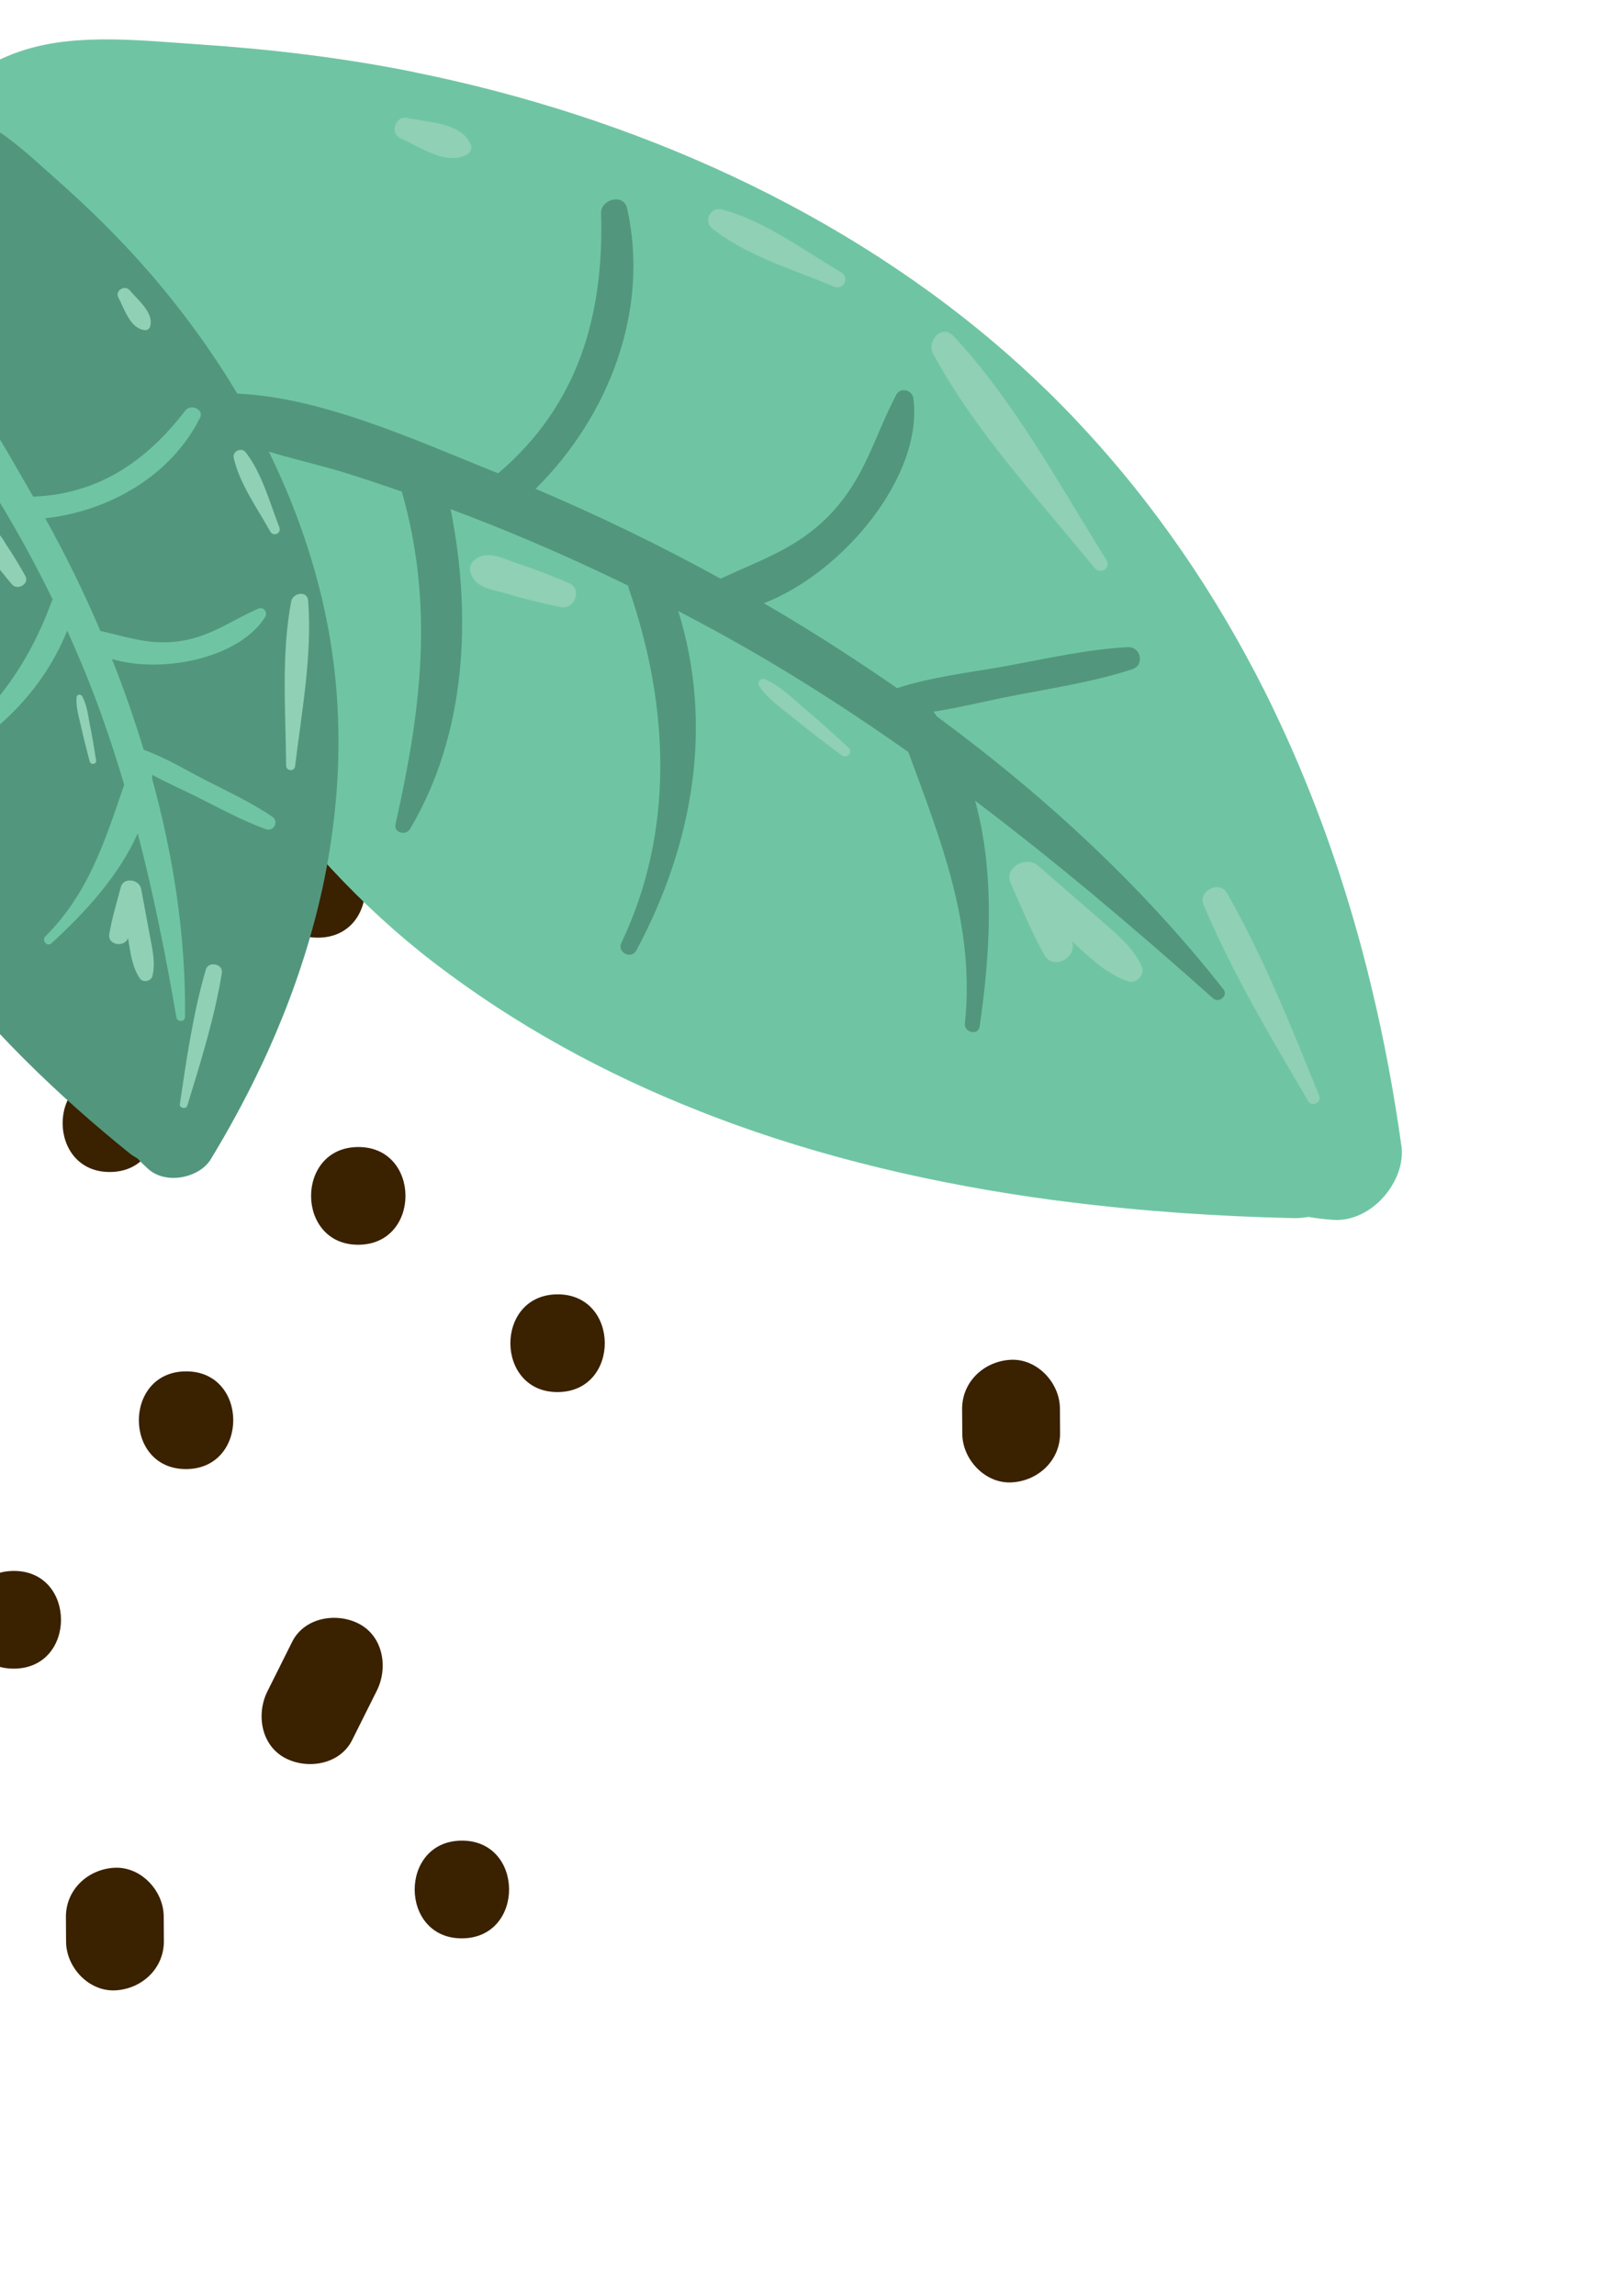<svg width="163" height="233" viewBox="0 0 163 233" fill="none" xmlns="http://www.w3.org/2000/svg">
<path d="M18.867 139.183C12.476 139.229 12.533 149.146 18.924 149.1C25.315 149.054 25.258 139.136 18.867 139.183Z" fill="#3A2100"/>
<path d="M-11.355 149.387C-11.356 148.548 -11.371 147.707 -11.372 146.868C-11.389 144.27 -13.687 141.804 -16.369 141.939C-19.061 142.079 -21.315 144.15 -21.305 146.936C-21.303 147.775 -21.289 148.616 -21.288 149.455C-21.271 152.053 -18.973 154.519 -16.29 154.384C-13.599 154.244 -11.345 152.173 -11.355 149.387Z" fill="#3A2100"/>
<path d="M1.373 159.437C-5.018 159.483 -4.961 169.4 1.43 169.354C7.822 169.308 7.764 159.39 1.373 159.437Z" fill="#3A2100"/>
<path d="M-23.801 162.131C-30.192 162.177 -30.134 172.095 -23.743 172.048C-17.352 172.002 -17.41 162.085 -23.801 162.131Z" fill="#3A2100"/>
<path d="M-33.727 184.854C-40.118 184.9 -40.06 194.818 -33.669 194.771C-27.278 194.725 -27.335 184.807 -33.727 184.854Z" fill="#3A2100"/>
<path d="M-11.073 182.178C-17.464 182.224 -17.407 192.141 -11.015 192.095C-4.624 192.049 -4.682 182.131 -11.073 182.178Z" fill="#3A2100"/>
<path d="M-7.974 216.997C-14.365 217.043 -14.308 226.961 -7.917 226.914C-1.525 226.868 -1.583 216.951 -7.974 216.997Z" fill="#3A2100"/>
<path d="M16.643 197.009C16.642 196.171 16.628 195.329 16.627 194.491C16.61 191.893 14.312 189.427 11.629 189.562C8.938 189.702 6.684 191.773 6.694 194.559C6.695 195.397 6.71 196.239 6.711 197.077C6.728 199.676 9.026 202.141 11.708 202.006C14.399 201.866 16.654 199.795 16.643 197.009Z" fill="#3A2100"/>
<path d="M46.879 186.809C40.488 186.855 40.545 196.773 46.936 196.726C53.328 196.68 53.27 186.763 46.879 186.809Z" fill="#3A2100"/>
<path d="M35.757 176.613C36.594 174.935 37.439 173.252 38.276 171.574C39.431 169.253 38.925 166.087 36.456 164.8C34.186 163.617 30.916 164.148 29.676 166.622C28.84 168.3 27.994 169.982 27.157 171.66C26.002 173.982 26.508 177.148 28.977 178.435C31.247 179.618 34.517 179.087 35.757 176.613Z" fill="#3A2100"/>
<path d="M107.659 145.455C107.658 144.617 107.644 143.775 107.643 142.937C107.626 140.339 105.328 137.873 102.645 138.008C99.954 138.148 97.7 140.219 97.71 143.005L97.727 145.523C97.744 148.122 100.042 150.587 102.724 150.452C105.415 150.312 107.67 148.241 107.659 145.455Z" fill="#3A2100"/>
<path d="M8.944 64.926C9.783 64.924 10.625 64.909 11.464 64.908C14.064 64.889 16.533 62.591 16.399 59.911C16.261 57.221 14.19 54.97 11.402 54.982L8.882 55C6.282 55.018 3.813 57.316 3.947 59.997C4.085 62.686 6.156 64.938 8.944 64.926Z" fill="#3A2100"/>
<path d="M105.7 101.257C105.699 100.419 105.684 99.577 105.683 98.739C105.666 96.14 103.368 93.675 100.686 93.81C97.995 93.95 95.74 96.021 95.751 98.807C95.752 99.645 95.766 100.487 95.767 101.325C95.784 103.924 98.082 106.389 100.765 106.254C103.456 106.114 105.71 104.043 105.7 101.257Z" fill="#3A2100"/>
<path d="M56.598 131.366C50.207 131.413 50.264 141.33 56.656 141.284C63.047 141.237 62.989 131.32 56.598 131.366Z" fill="#3A2100"/>
<path d="M36.357 116.414C29.966 116.46 30.024 126.378 36.415 126.331C42.806 126.285 42.748 116.368 36.357 116.414Z" fill="#3A2100"/>
<path d="M61.202 53.345C54.81 53.391 54.868 63.309 61.259 63.262C67.65 63.216 67.593 53.298 61.202 53.345Z" fill="#3A2100"/>
<path d="M11.126 109.03C4.734 109.077 4.792 118.994 11.183 118.948C17.574 118.901 17.517 108.984 11.126 109.03Z" fill="#3A2100"/>
<path d="M32.263 85.248C25.872 85.295 25.93 95.212 32.321 95.166C38.712 95.119 38.655 85.202 32.263 85.248Z" fill="#3A2100"/>
<path d="M128.503 75.997C128.502 75.159 128.487 74.317 128.486 73.479C128.469 70.88 126.171 68.415 123.489 68.55C120.798 68.69 118.543 70.761 118.554 73.547L118.57 76.065C118.587 78.663 120.885 81.129 123.568 80.994C126.259 80.854 128.513 78.783 128.503 75.997Z" fill="#3A2100"/>
<path d="M63.563 98.081C64.402 98.079 65.245 98.064 66.083 98.062C68.683 98.044 71.152 95.746 71.019 93.065C70.88 90.376 68.809 88.124 66.021 88.136C65.182 88.138 64.34 88.153 63.501 88.154C60.901 88.173 58.432 90.471 58.566 93.151C58.704 95.841 60.775 98.092 63.563 98.081Z" fill="#3A2100"/>
<path d="M42.017 7.308C34.782 5.848 27.441 4.985 20.075 4.494C14.472 4.124 8.056 3.376 2.681 5.007C-11.675 9.347 -9.018 25.011 -4.836 35.535C-0.343 46.851 6.238 57.636 14.512 67.004C17.82 70.756 21.339 74.338 25.099 77.687C30.413 85.051 36.505 91.885 44.032 97.67C52.328 104.035 61.406 108.972 70.975 112.744C71.475 112.952 71.988 113.139 72.487 113.335C83.494 117.529 95.103 120.203 106.911 121.791C107.388 121.85 107.879 121.913 108.382 121.975C116.019 122.943 123.739 123.461 131.391 123.63C131.926 123.641 132.403 123.58 132.887 123.51C133.681 123.648 134.509 123.741 135.364 123.805C139.362 124.09 142.805 119.788 142.329 116.331C141.575 110.935 140.575 105.542 139.285 100.204C138.98 98.907 138.648 97.608 138.305 96.322C136.217 88.566 133.509 80.925 130.092 73.583C129.549 72.423 128.996 71.257 128.418 70.112C123.541 60.43 117.379 51.294 109.695 43.089C108.688 42 107.645 40.945 106.592 39.903C105.287 38.636 103.965 37.391 102.612 36.197C85.858 21.407 64.4 11.827 42.023 7.317L42.017 7.308Z" fill="#6FC5A3"/>
<path d="M63.683 21.124C66.022 31.493 61.826 42.269 54.39 49.613C60.803 52.334 67.086 55.372 73.182 58.729C77.256 56.826 81.044 55.639 84.354 52.156C87.863 48.465 88.767 44.38 91.014 40.072C91.441 39.258 92.64 39.555 92.758 40.425C93.807 48.251 85.668 58.098 77.575 61.225C78.082 61.523 78.596 61.811 79.098 62.112C83.179 64.538 87.188 67.121 91.105 69.84C94.628 68.687 98.434 68.274 102.09 67.612C106.206 66.863 110.344 65.906 114.534 65.677C115.852 65.608 116.28 67.49 115.012 67.912C111.047 69.222 106.841 69.838 102.739 70.641C100.116 71.154 97.474 71.817 94.814 72.232C94.922 72.393 95.043 72.553 95.151 72.714C106.019 80.704 115.991 89.897 124.256 100.414C124.757 101.054 123.787 101.856 123.189 101.323C115.353 94.331 107.37 87.571 99.032 81.274C101.067 88.666 100.571 96.797 99.49 104.174C99.35 105.13 97.897 104.816 97.994 103.873C99.03 93.919 95.558 85.321 92.246 76.324C87.009 72.634 81.629 69.131 76.011 65.907C73.664 64.561 71.287 63.27 68.885 62.02C72.511 73.688 70.385 85.713 64.629 96.458C64.122 97.408 62.639 96.673 63.099 95.7C68.546 84.294 67.951 71.561 63.87 59.778C63.83 59.664 63.809 59.551 63.788 59.438C59.267 57.231 54.665 55.18 49.993 53.309C48.587 52.747 47.175 52.207 45.763 51.675C47.94 62.562 47.373 74.517 41.639 84.139C41.212 84.853 39.965 84.522 40.168 83.635C42.761 72.127 44.114 61.475 40.808 49.891C38.91 49.236 37.004 48.597 35.084 47.998C30.949 46.715 26.514 45.993 22.665 44.005C20.857 43.069 21.201 39.89 23.475 39.932C32.32 40.097 42.246 44.708 50.409 47.96C50.47 47.986 50.531 48.013 50.59 48.034C58.733 41.132 61.355 31.965 61.043 21.64C61 20.224 63.325 19.582 63.678 21.127L63.683 21.124Z" fill="#52977D"/>
<path d="M96.827 34.096C103.034 40.74 107.586 49.21 112.368 56.84C112.875 57.643 111.736 58.359 111.151 57.634C105.53 50.732 98.956 43.727 94.751 35.868C94.083 34.618 95.66 32.84 96.827 34.096Z" fill="#90D0B5"/>
<path d="M85.415 27.636C86.335 28.175 85.667 29.504 84.675 29.083C80.657 27.39 75.689 25.917 72.291 23.151C71.442 22.462 72.16 20.972 73.25 21.246C77.527 22.332 81.656 25.418 85.412 27.631L85.415 27.636Z" fill="#90D0B5"/>
<path d="M81.868 72.049C83.337 73.285 84.758 74.569 86.167 75.872C86.672 76.339 86.01 77.05 85.465 76.65C83.917 75.499 82.39 74.342 80.902 73.124C79.578 72.045 78.067 71.053 77.103 69.639C76.825 69.23 77.288 68.765 77.725 68.954C79.306 69.646 80.567 70.957 81.874 72.058L81.868 72.049Z" fill="#90D0B5"/>
<path d="M52.689 57.237C54.418 57.794 56.09 58.474 57.767 59.17C59.169 59.754 58.375 61.924 56.917 61.612C55.059 61.214 53.227 60.786 51.409 60.239C49.993 59.813 48.219 59.697 47.781 58.089C47.638 57.56 47.806 57.152 48.215 56.812C49.523 55.727 51.262 56.774 52.686 57.232L52.689 57.237Z" fill="#90D0B5"/>
<path d="M105.432 87.866C107.441 89.613 109.45 91.353 111.454 93.103C113.17 94.599 115.006 96.004 115.962 98.088C116.31 98.85 115.444 99.884 114.608 99.608C112.386 98.879 110.781 97.266 109.073 95.734C109.004 95.675 108.94 95.613 108.868 95.55C108.874 95.559 108.877 95.563 108.878 95.575C109.415 97.189 106.979 98.525 106.07 96.927C104.748 94.605 103.754 92.099 102.647 89.674C101.912 88.06 104.193 86.792 105.432 87.866Z" fill="#90D0B5"/>
<path d="M47.818 14.687C47.958 15.017 47.798 15.471 47.49 15.649C45.386 16.904 42.62 14.879 40.681 14.039C39.511 13.529 40.161 11.696 41.398 11.971C43.475 12.433 46.863 12.422 47.823 14.684L47.818 14.687Z" fill="#90D0B5"/>
<path d="M124.61 90.639C128.354 97.199 131.163 104.277 133.985 111.235C134.246 111.879 133.229 112.39 132.871 111.773C129.06 105.29 125.131 98.728 122.221 91.791C121.645 90.417 123.856 89.315 124.61 90.639Z" fill="#90D0B5"/>
<path d="M15.153 27.636C12.193 24.214 8.946 21.041 5.546 18.041C2.957 15.757 0.116 12.986 -3.145 11.752C-11.856 8.439 -16.701 16.96 -18.786 23.588C-21.032 30.707 -22.049 38.362 -21.677 45.967C-21.532 49.014 -21.218 52.053 -20.694 55.074C-20.985 60.607 -20.692 66.179 -19.284 71.784C-17.731 77.96 -15.233 83.739 -12.037 89.143C-11.876 89.428 -11.698 89.71 -11.531 89.993C-7.801 96.142 -3.18 101.788 1.959 106.986C2.167 107.193 2.385 107.407 2.601 107.629C5.952 110.965 9.514 114.113 13.185 117.07C13.444 117.278 13.697 117.427 13.963 117.575C14.295 117.94 14.665 118.294 15.06 118.647C16.9 120.288 20.267 119.517 21.392 117.676C23.139 114.805 24.765 111.836 26.229 108.79C26.59 108.053 26.938 107.306 27.273 106.559C29.294 102.051 30.968 97.368 32.18 92.555C32.372 91.794 32.555 91.026 32.725 90.26C34.139 83.777 34.711 77.079 34.183 70.25C34.116 69.35 34.025 68.452 33.915 67.553C33.773 66.454 33.621 65.36 33.425 64.275C31.045 50.879 24.322 38.22 15.166 27.646L15.153 27.636Z" fill="#52977D"/>
<path d="M20.304 42.414C17.38 48.274 11.106 51.867 4.597 52.603C6.661 56.319 8.535 60.136 10.195 64.038C12.933 64.653 15.247 65.504 18.229 65.077C21.386 64.626 23.431 62.999 26.222 61.777C26.751 61.547 27.22 62.137 26.935 62.603C24.381 66.755 16.547 68.424 11.366 66.885C11.5 67.218 11.635 67.551 11.762 67.882C12.806 70.579 13.748 73.325 14.595 76.103C16.769 76.874 18.788 78.103 20.831 79.16C23.133 80.344 25.532 81.439 27.668 82.905C28.341 83.366 27.812 84.43 27.026 84.155C24.58 83.295 22.283 82.008 19.962 80.854C18.483 80.117 16.93 79.443 15.467 78.639C15.459 78.757 15.454 78.879 15.441 79C17.618 86.918 18.879 95.078 18.793 103.231C18.786 103.724 17.998 103.745 17.918 103.266C16.833 96.963 15.59 90.724 13.987 84.568C12.083 88.882 8.653 92.595 5.228 95.733C4.784 96.137 4.198 95.442 4.617 95.027C9.026 90.64 10.706 85.206 12.614 79.642C11.504 75.906 10.253 72.198 8.776 68.544C8.158 67.015 7.501 65.503 6.825 64.002C4.021 70.969 -1.733 75.936 -8.757 78.938C-9.373 79.201 -9.814 78.293 -9.206 77.997C-2.072 74.566 2.627 68.231 5.255 61.037C5.279 60.966 5.313 60.908 5.348 60.843C4.005 58.087 2.562 55.372 1.012 52.721C0.545 51.923 0.072 51.134 -0.414 50.347C-3.615 56.392 -8.584 61.917 -15.157 64.385C-15.644 64.57 -16.124 63.943 -15.68 63.589C-9.902 59.04 -5.064 54.434 -2.133 47.629C-2.803 46.6 -3.482 45.578 -4.184 44.569C-5.697 42.398 -7.581 40.386 -8.68 37.985C-9.198 36.854 -7.783 35.46 -6.689 36.334C-2.437 39.735 0.605 45.679 3.315 50.306C3.335 50.337 3.358 50.374 3.374 50.408C10.053 50.153 14.932 46.738 18.825 41.664C19.358 40.968 20.747 41.534 20.314 42.408L20.304 42.414Z" fill="#6FC5A3"/>
<path d="M31.293 60.955C31.724 66.498 30.628 72.293 29.967 77.769C29.898 78.344 29.062 78.262 29.059 77.693C29.015 72.249 28.546 66.396 29.578 61.023C29.742 60.165 31.214 59.904 31.293 60.955Z" fill="#90D0B5"/>
<path d="M28.368 53.524C28.604 54.128 27.762 54.514 27.445 53.941C26.149 51.62 24.305 49.053 23.734 46.454C23.592 45.807 24.522 45.361 24.946 45.901C26.605 48.023 27.409 51.052 28.373 53.521L28.368 53.524Z" fill="#90D0B5"/>
<path d="M9.16 73.719C9.389 74.865 9.583 76.015 9.759 77.168C9.823 77.581 9.22 77.673 9.109 77.276C8.805 76.143 8.517 75.013 8.263 73.868C8.041 72.855 7.69 71.806 7.775 70.765C7.8 70.462 8.207 70.412 8.348 70.666C8.851 71.592 8.952 72.697 9.157 73.714L9.16 73.719Z" fill="#90D0B5"/>
<path d="M0.85 55.616C1.473 56.532 2.025 57.485 2.567 58.443C3.024 59.246 1.785 59.989 1.2 59.294C0.455 58.408 -0.273 57.517 -0.946 56.574C-1.466 55.841 -2.286 55.118 -1.871 54.187C-1.735 53.879 -1.494 53.748 -1.164 53.737C-0.103 53.708 0.334 54.861 0.85 55.616Z" fill="#90D0B5"/>
<path d="M14.336 90.218C14.633 91.814 14.932 93.402 15.224 95.001C15.475 96.362 15.818 97.729 15.47 99.091C15.34 99.589 14.513 99.759 14.211 99.313C13.41 98.126 13.263 96.748 13.028 95.371C13.018 95.315 13.011 95.263 13 95.206C13 95.206 12.994 95.216 12.997 95.221C12.622 96.198 10.916 95.923 11.097 94.812C11.362 93.199 11.859 91.622 12.266 90.043C12.536 88.991 14.154 89.236 14.336 90.218Z" fill="#90D0B5"/>
<path d="M15.238 33.17C15.176 33.383 14.922 33.535 14.703 33.51C13.187 33.323 12.629 31.315 12.016 30.185C11.649 29.504 12.677 28.868 13.175 29.465C14.004 30.465 15.663 31.731 15.241 33.174L15.238 33.17Z" fill="#90D0B5"/>
<path d="M22.531 98.747C21.786 103.323 20.375 107.795 19.023 112.208C18.898 112.616 18.198 112.477 18.265 112.048C18.948 107.484 19.607 102.841 20.907 98.397C21.165 97.514 22.685 97.82 22.531 98.747Z" fill="#90D0B5"/>
</svg>
